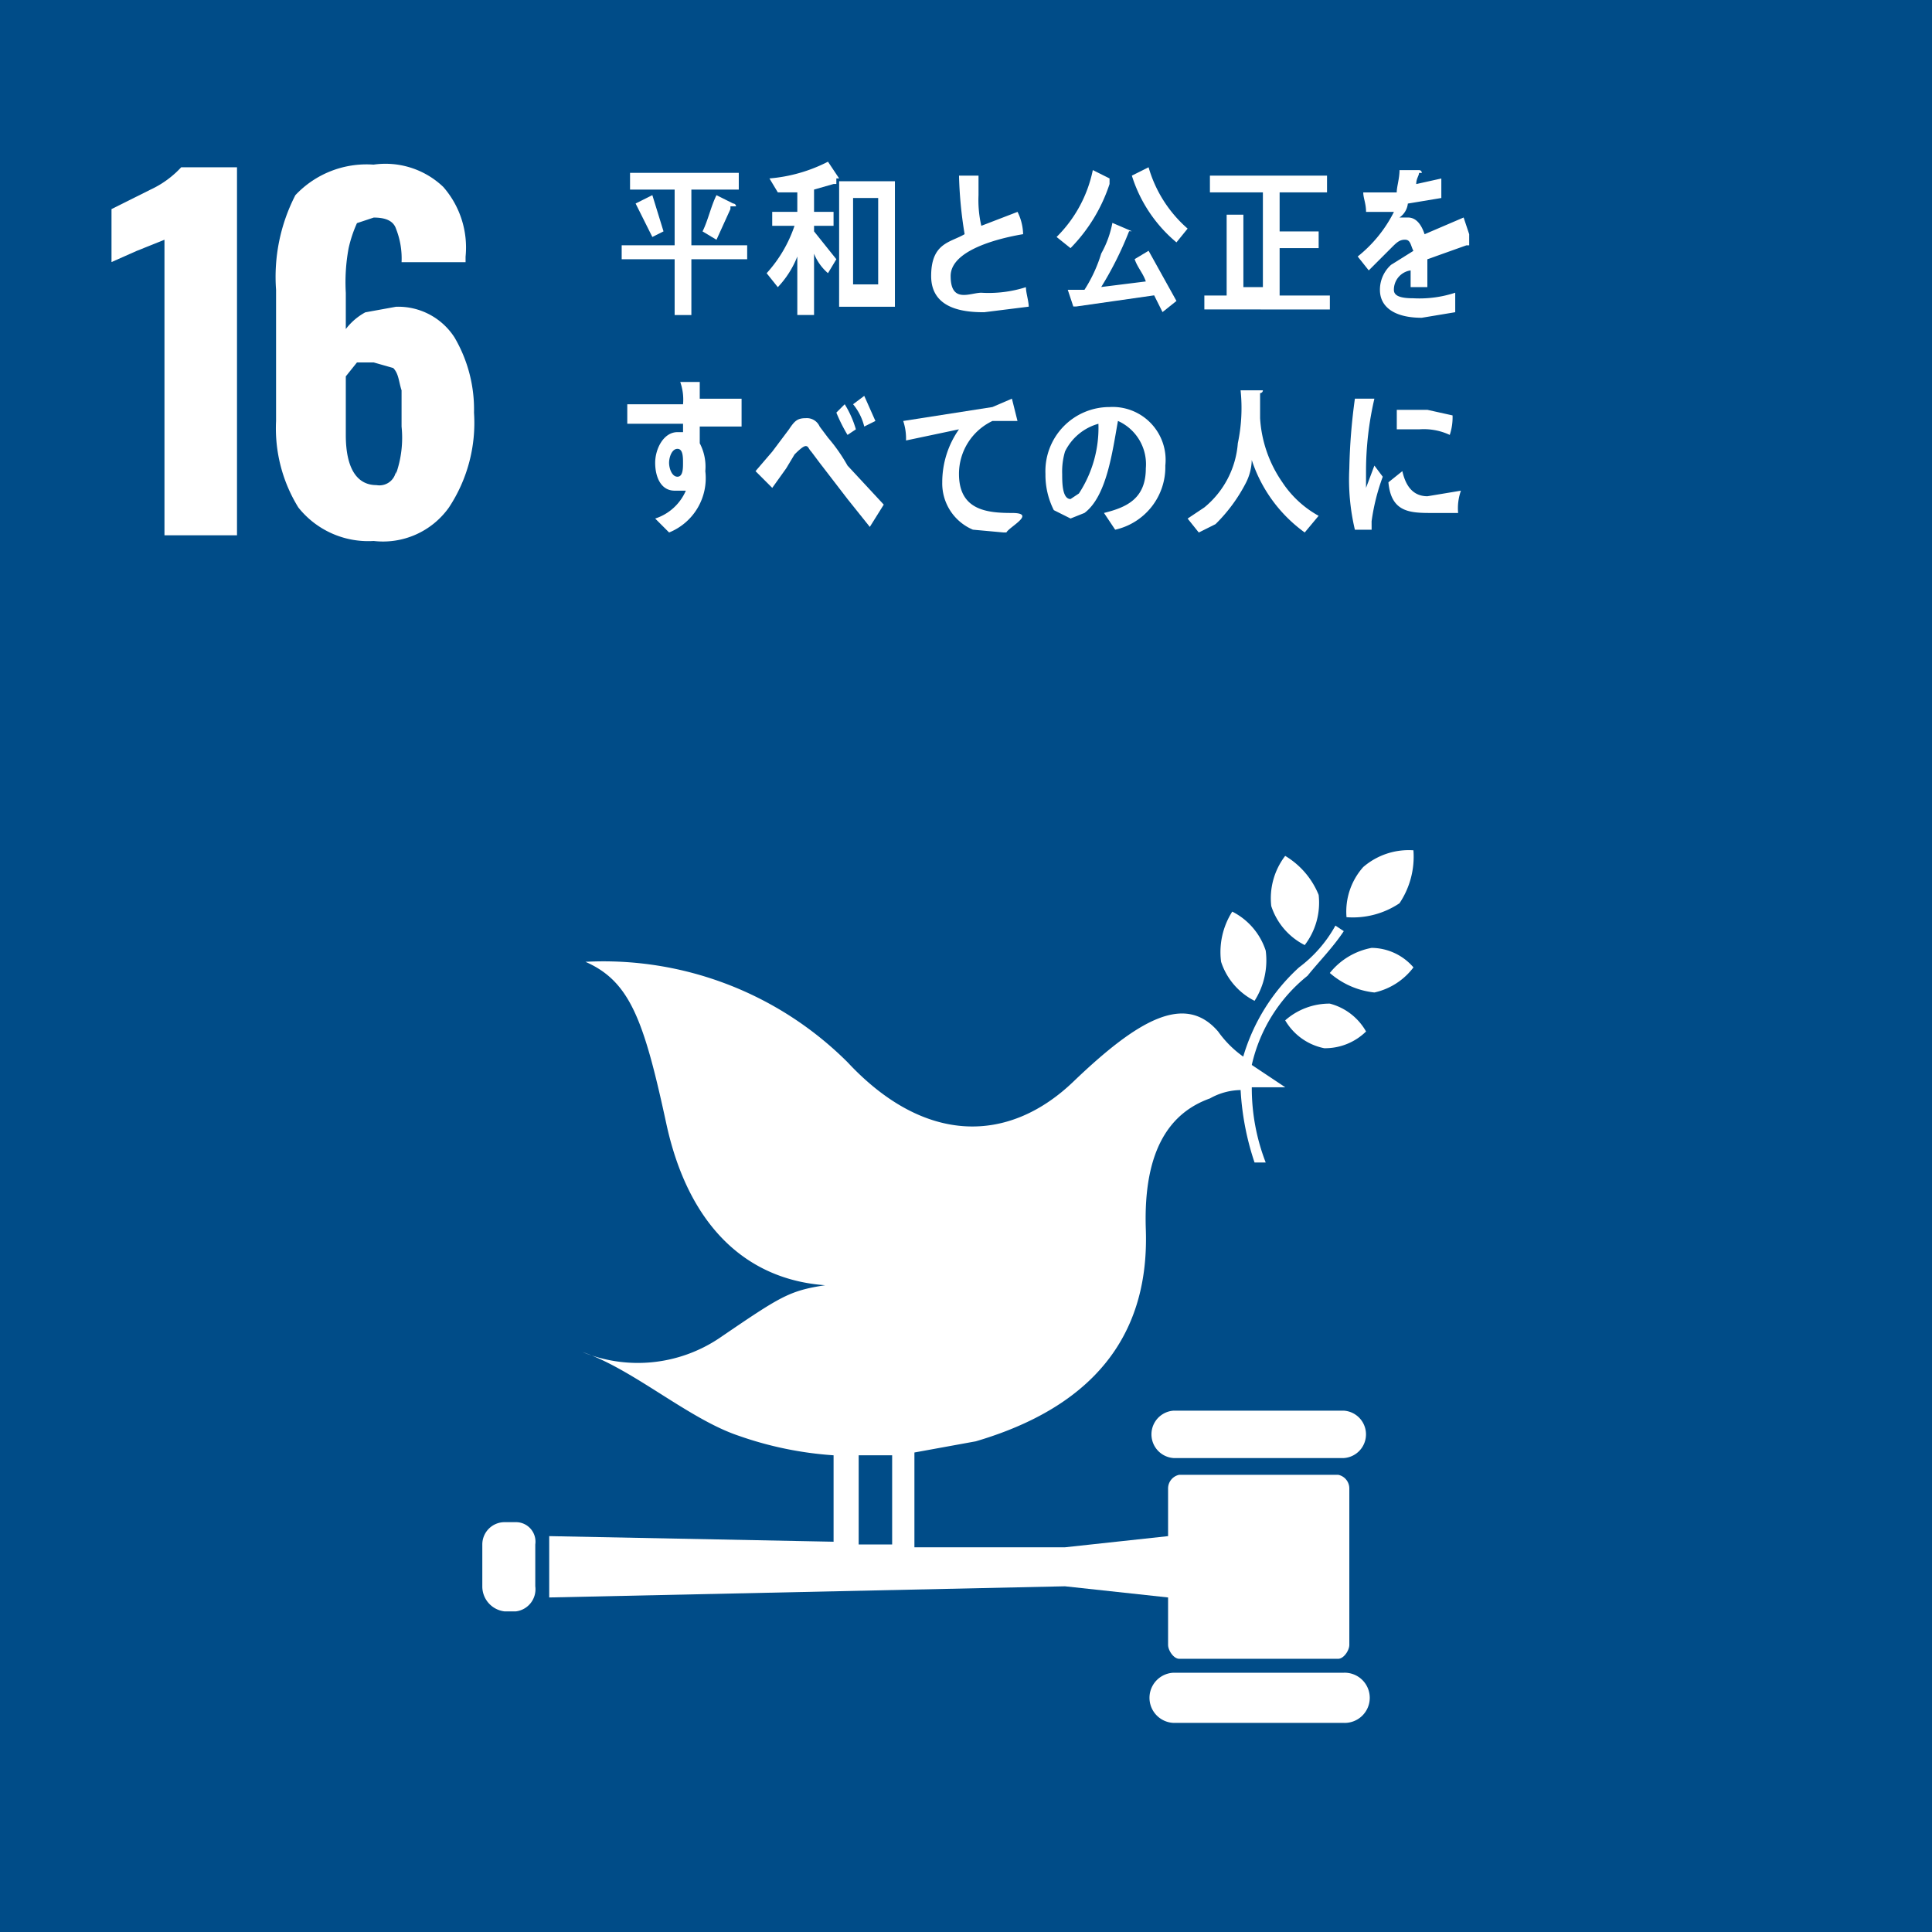 <svg id="レイヤー_2" data-name="レイヤー 2" xmlns="http://www.w3.org/2000/svg" width="60.038" height="60.046" viewBox="0 0 60.038 60.046">
  <g id="レイヤー_1" data-name="レイヤー 1">
    <rect id="長方形_27217" data-name="長方形 27217" width="60.038" height="60.046" fill="#004c88"/>
    <path id="パス_74603" data-name="パス 74603" d="M5.646,8.252,4.78,8.6,4,8.946V7.3l1.213-.606A3.032,3.032,0,0,0,6.166,6H7.9V17.436H5.646Z" transform="translate(-0.535 -0.802)" fill="#fff"/>
    <path id="パス_74604" data-name="パス 74604" d="M10.591,16.552A4.678,4.678,0,0,1,9.9,13.866V9.794A5.545,5.545,0,0,1,10.5,6.849,3.032,3.032,0,0,1,12.93,5.9a2.6,2.6,0,0,1,2.166.693,2.859,2.859,0,0,1,.693,2.166v.173H13.8a2.512,2.512,0,0,0-.173-1.04c-.087-.26-.347-.347-.693-.347l-.52.173a3.985,3.985,0,0,0-.26.78,5.8,5.8,0,0,0-.087,1.386v1.126a1.906,1.906,0,0,1,.606-.52l.953-.173a2.079,2.079,0,0,1,1.819.953,4.418,4.418,0,0,1,.606,2.339,4.765,4.765,0,0,1-.78,2.946,2.512,2.512,0,0,1-2.339,1.04,2.772,2.772,0,0,1-2.339-1.04m3.032-1.04A3.379,3.379,0,0,0,13.8,14.04V12.913c-.087-.26-.087-.52-.26-.693l-.606-.173h-.52l-.347.433V14.3c0,1.04.347,1.559.953,1.559a.52.52,0,0,0,.606-.433" transform="translate(-1.321 -0.784)" fill="#fff"/>
    <path id="パス_74605" data-name="パス 74605" d="M46.031,30.7a2.166,2.166,0,0,0-.433,1.559,2.079,2.079,0,0,0,1.04,1.213,2.166,2.166,0,0,0,.433-1.559,2.512,2.512,0,0,0-1.04-1.213" transform="translate(-6.093 -4.103)" fill="#fff"/>
    <path id="パス_74606" data-name="パス 74606" d="M44.837,35.472a2.339,2.339,0,0,0,.347-1.559,2.079,2.079,0,0,0-1.04-1.213,2.339,2.339,0,0,0-.347,1.559,2.079,2.079,0,0,0,1.04,1.213" transform="translate(-5.851 -4.371)" fill="#fff"/>
    <path id="パス_74607" data-name="パス 74607" d="M47.7,34.78a2.512,2.512,0,0,0,1.386.606,2.079,2.079,0,0,0,1.213-.78A1.733,1.733,0,0,0,49,34a2.166,2.166,0,0,0-1.3.78" transform="translate(-6.375 -4.544)" fill="#fff"/>
    <path id="パス_74608" data-name="パス 74608" d="M48.819,31.019a2.079,2.079,0,0,0-.52,1.559,2.6,2.6,0,0,0,1.646-.433,2.6,2.6,0,0,0,.433-1.646,2.166,2.166,0,0,0-1.559.52" transform="translate(-6.455 -4.076)" fill="#fff"/>
    <path id="パス_74609" data-name="パス 74609" d="M47.313,37.386a1.819,1.819,0,0,0,1.3-.52A1.819,1.819,0,0,0,47.486,36a2.079,2.079,0,0,0-1.386.52,1.819,1.819,0,0,0,1.213.866" transform="translate(-6.162 -4.812)" fill="#fff"/>
    <path id="パス_74610" data-name="パス 74610" d="M47.277,50.6H41.992a.738.738,0,0,0,0,1.473h5.285a.738.738,0,0,0,0-1.473" transform="translate(-5.519 -6.763)" fill="#fff"/>
    <path id="パス_74611" data-name="パス 74611" d="M47.264,60H41.98a.78.78,0,0,0,0,1.559h5.285a.78.78,0,1,0,0-1.559" transform="translate(-5.507 -8.019)" fill="#fff"/>
    <path id="パス_74612" data-name="パス 74612" d="M20.9,48.5h0" transform="translate(-2.793 -6.482)" fill="#fff"/>
    <path id="パス_74613" data-name="パス 74613" d="M44.217,50.267H39.279a.433.433,0,0,0-.347.433v1.473l-3.205.347H31.049V49.574l1.906-.347c4.418-1.3,5.371-4.072,5.285-6.584s.78-3.639,1.993-4.072a1.993,1.993,0,0,1,.953-.26,8.49,8.49,0,0,0,.433,2.252h.347a6.411,6.411,0,0,1-.433-2.339h1.04l-1.04-.693a4.938,4.938,0,0,1,1.733-2.772c.347-.433.78-.866,1.126-1.386l-.26-.173A4.072,4.072,0,0,1,43,34.5a6.064,6.064,0,0,0-1.733,2.772,3.292,3.292,0,0,1-.78-.78c-1.04-1.213-2.512-.347-4.5,1.559s-4.592,1.993-7.017-.606a10.733,10.733,0,0,0-8.144-3.119c1.386.606,1.819,1.819,2.512,5.025s2.512,4.852,4.938,5.025c-1.126.173-1.386.347-3.292,1.646a4.547,4.547,0,0,1-4.245.433c1.559.52,3.292,2.079,4.852,2.6a11.089,11.089,0,0,0,2.946.606v2.686L19.7,52.173v1.906l16.027-.347,3.205.347v1.473c0,.173.173.433.347.433h4.938c.173,0,.347-.26.347-.433V50.7a.433.433,0,0,0-.347-.433m-14.9-.606h1.04v2.772h-1.04Z" transform="translate(-2.633 -4.437)" fill="#fff"/>
    <path id="パス_74614" data-name="パス 74614" d="M18.946,56.593a.693.693,0,0,1-.606.78h-.347a.78.78,0,0,1-.693-.78v-1.3a.693.693,0,0,1,.693-.693h.347a.606.606,0,0,1,.606.693Z" transform="translate(-2.312 -7.298)" fill="#fff"/>
    <path id="パス_74615" data-name="パス 74615" d="M24.466,8.886v1.733h-.52V8.886H22.3V8.452h1.646V6.72H22.56V6.2h3.379v.52H24.466V8.452H26.2v.433Zm-1.213-.693-.52-1.04.52-.26L23.6,8.019Zm2.426-.866-.433.953-.433-.26c.173-.347.26-.78.433-1.126l.52.26a.087.087,0,0,1,.087.087h-.173" transform="translate(-2.981 -0.829)" fill="#fff"/>
    <path id="パス_74616" data-name="パス 74616" d="M29.666,6.493h-.087l-.606.173v.693h.606v.433h-.606v.173l.693.866-.26.433a1.559,1.559,0,0,1-.433-.606v1.906h-.52V8.746a2.946,2.946,0,0,1-.606.953L27.5,9.265a4.158,4.158,0,0,0,.866-1.473h-.693V7.359h.78V6.753h-.606l-.26-.433a4.851,4.851,0,0,0,1.819-.52l.347.52h-.087m.087.087h1.733v3.9H29.752Zm1.213.52h-.78V9.612h.78Z" transform="translate(-3.676 -0.775)" fill="#fff"/>
    <path id="パス_74617" data-name="パス 74617" d="M35.046,10.545c-.606,0-1.646-.087-1.646-1.126s.606-1.04,1.04-1.3A12.909,12.909,0,0,1,34.266,6.3h.606v.606a3.552,3.552,0,0,0,.087.953h0l1.126-.433a1.646,1.646,0,0,1,.173.693c-.52.087-2.252.433-2.252,1.3s.606.52.953.52a3.812,3.812,0,0,0,1.386-.173c0,.173.087.433.087.606l-1.386.173" transform="translate(-4.464 -0.842)" fill="#fff"/>
    <path id="パス_74618" data-name="パス 74618" d="M39.546,6.52a5.111,5.111,0,0,1-1.213,1.993L37.9,8.166a4.072,4.072,0,0,0,1.126-2.079l.52.26h0M41.192,10.5l-.26-.52-2.426.347H38.42l-.173-.52h.52a4.505,4.505,0,0,0,.52-1.126,3.119,3.119,0,0,0,.347-.953l.606.26h-.087a10.743,10.743,0,0,1-.866,1.733l1.386-.173c-.087-.26-.26-.433-.347-.693l.433-.26.866,1.559Zm.433-2.166A4.418,4.418,0,0,1,40.239,6.26l.52-.26a3.985,3.985,0,0,0,1.213,1.906Z" transform="translate(-5.066 -0.802)" fill="#fff"/>
    <path id="パス_74619" data-name="パス 74619" d="M43.2,10.458v-.433h.693V7.513h.52V9.765h.606V6.82H43.373V6.3h3.639v.52H45.539V8.033h1.213v.52H45.539v1.473H47.1v.433Z" transform="translate(-5.774 -0.842)" fill="#fff"/>
    <path id="パス_74620" data-name="パス 74620" d="M52.165,8.439h-.087l-1.213.433v.866h-.52v-.52a.606.606,0,0,0-.52.606c0,.173.173.26.606.26a3.552,3.552,0,0,0,1.3-.173v.606l-1.04.173c-.866,0-1.3-.347-1.3-.866a1.04,1.04,0,0,1,.347-.78l.693-.433c-.087-.173-.087-.347-.26-.347s-.26.087-.433.26l-.347.347-.347.347L48.7,8.786A4.158,4.158,0,0,0,49.826,7.4H48.96c0-.26-.087-.433-.087-.606h1.04c0-.173.087-.433.087-.693h.606a.087.087,0,0,1,.087.087h-.087c0,.087-.087.173-.087.347l.78-.173v.606l-1.04.173a.606.606,0,0,1-.26.433h.26q.347,0,.52.52l1.213-.52.173.52h0" transform="translate(-6.509 -0.815)" fill="#fff"/>
    <path id="パス_74621" data-name="パス 74621" d="M26.052,15.086h-1.3v.52a1.559,1.559,0,0,1,.173.866A1.819,1.819,0,0,1,23.8,18.378l-.433-.433a1.559,1.559,0,0,0,.953-.866h-.347c-.433,0-.606-.433-.606-.866s.26-.953.693-.953h.173V15H22.5v-.606h1.733a1.646,1.646,0,0,0-.087-.693h.606v.52h1.3Zm-1.993.693c-.173,0-.26.26-.26.433s.087.433.26.433.173-.26.173-.433,0-.433-.173-.433" transform="translate(-3.007 -1.831)" fill="#fff"/>
    <path id="パス_74622" data-name="パス 74622" d="M30.652,18.272l-.693-.866-.866-1.126-.26-.347c-.087-.087-.087-.173-.173-.173s-.26.173-.347.26l-.26.433-.433.606h0l-.52-.52.52-.606.52-.693c.173-.26.26-.347.52-.347a.433.433,0,0,1,.433.26l.26.347a5.285,5.285,0,0,1,.606.866l1.126,1.213Zm-.693-2.859a5.112,5.112,0,0,1-.347-.693l.26-.26a3.119,3.119,0,0,1,.347.78Zm.52-.26a1.733,1.733,0,0,0-.347-.693l.347-.26.347.78Z" transform="translate(-3.622 -1.898)" fill="#fff"/>
    <path id="パス_74623" data-name="パス 74623" d="M35.865,14.993h-.693a1.819,1.819,0,0,0-1.04,1.646c0,1.126.866,1.213,1.646,1.213s-.087.433-.173.606h-.087l-.953-.087a1.559,1.559,0,0,1-.953-1.473,2.859,2.859,0,0,1,.52-1.646l-1.646.347a1.733,1.733,0,0,0-.087-.606l2.772-.433.606-.26.173.693h-.087" transform="translate(-4.331 -1.911)" fill="#fff"/>
    <path id="パス_74624" data-name="パス 74624" d="M39.666,18.411l-.347-.52c.693-.173,1.3-.433,1.3-1.386a1.473,1.473,0,0,0-.866-1.473c-.173.953-.347,2.339-1.04,2.859l-.433.173-.52-.26a2.426,2.426,0,0,1-.26-1.126A1.993,1.993,0,0,1,39.492,14.6a1.646,1.646,0,0,1,1.733,1.819,1.993,1.993,0,0,1-1.559,1.993m-1.559-2.426a2.166,2.166,0,0,0-.087.693c0,.26,0,.78.26.78l.26-.173a3.725,3.725,0,0,0,.606-2.166,1.646,1.646,0,0,0-1.04.866" transform="translate(-5.012 -1.951)" fill="#fff"/>
    <path id="パス_74625" data-name="パス 74625" d="M46.239,18.418a4.5,4.5,0,0,1-1.646-2.252,1.646,1.646,0,0,1-.173.693,5.025,5.025,0,0,1-.953,1.3l-.52.26-.347-.433.52-.347a2.859,2.859,0,0,0,1.04-1.993A5.285,5.285,0,0,0,44.246,14h.693a.087.087,0,0,1-.087.087v.78a3.9,3.9,0,0,0,.693,1.993,3.206,3.206,0,0,0,1.126,1.04Z" transform="translate(-5.694 -1.871)" fill="#fff"/>
    <path id="パス_74626" data-name="パス 74626" d="M49.092,18.372h-.52a6.757,6.757,0,0,1-.173-1.906,18.28,18.28,0,0,1,.173-2.166h.606a9.963,9.963,0,0,0-.26,2.252v.52l.26-.693.26.347a6.5,6.5,0,0,0-.347,1.386m2.686-.26H51c-.693,0-1.3,0-1.386-.953l.433-.347q.173.78.78.78l1.04-.173a1.646,1.646,0,0,0-.087.693m-.26-2.426a1.906,1.906,0,0,0-.953-.173h-.693v-.606h.953l.78.173a1.733,1.733,0,0,1-.087.606" transform="translate(-6.468 -1.911)" fill="#fff"/>
  </g>
</svg>
